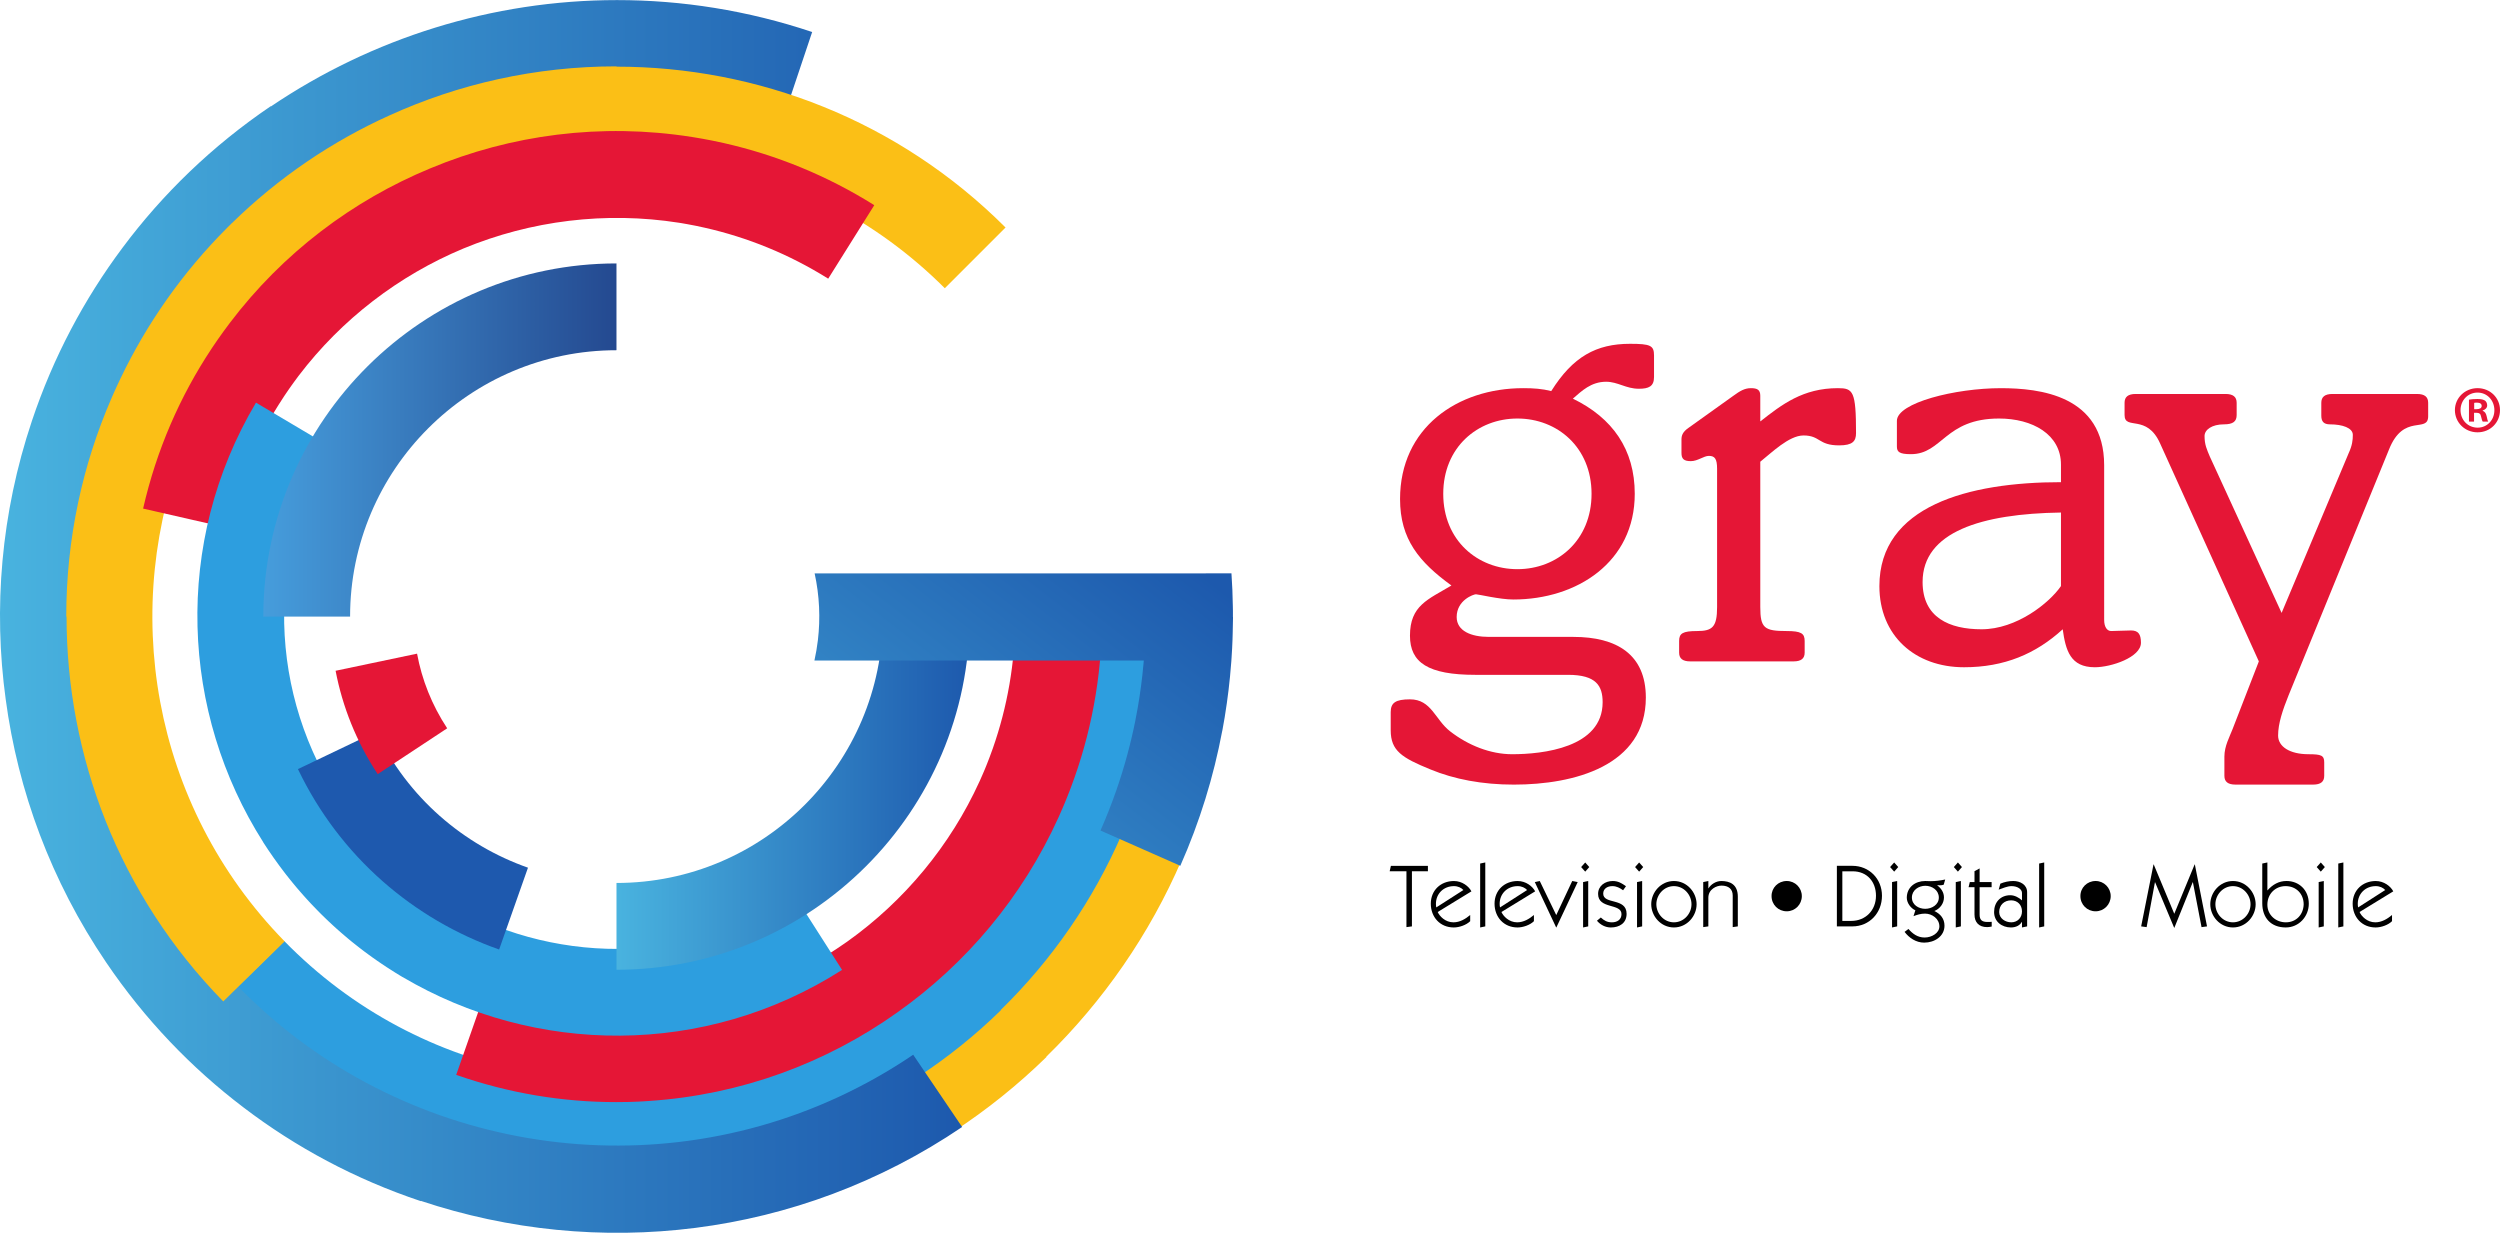 <svg height="222.073" viewBox="0 0 1097.261 541.051" width="450.303" xmlns="http://www.w3.org/2000/svg" xmlns:xlink="http://www.w3.org/1999/xlink"><linearGradient id="a"><stop offset="0" stop-color="#49b3df"/><stop offset="1" stop-color="#1d59ad"/></linearGradient><linearGradient id="b" gradientTransform="matrix(177.334 -228.522 228.522 177.334 -530.874 585.947)" gradientUnits="userSpaceOnUse" spreadMethod="pad" x1="0" x2="1" href="#a" y1="0" y2="0"/><linearGradient id="c" gradientUnits="userSpaceOnUse" spreadMethod="pad" x1="-592.963" x2="-437.974" href="#a" y1="467.925" y2="467.925"/><linearGradient id="d" gradientUnits="userSpaceOnUse" spreadMethod="pad" x1="-747.972" x2="-592.968" y1="312.929" y2="312.929"><stop offset="0" stop-color="#469ddc"/><stop offset="1" stop-color="#244990"/></linearGradient><linearGradient id="e" gradientTransform="matrix(422.368 0 0 -422.368 -863.826 396.235)" gradientUnits="userSpaceOnUse" spreadMethod="pad" x1="0" x2="1" href="#a" y1="0" y2="0"/><g transform="translate(863.543 -119.848)"><g fill="#e51636"><path d="m-197.546 369.619c17.42 0 32.543-12.562 32.543-33.062 0-20.5-15.123-33.056-32.543-33.056-17.426 0-32.549 12.556-32.549 33.056 0 20.5 15.123 33.062 32.549 33.062m24.593 29.728c18.969 0 31.778 7.673 31.778 26.636 0 29.988-31.513 38.197-57.914 38.197-13.833 0-26.136-2.321-36.642-6.673-12.556-5.13-17.42-8.186-17.42-17.173v-7.938c0-4.093 2.043-5.642 8.451-5.642 9.481 0 11.019 8.981 17.691 14.093 7.938 6.154 17.673 9.994 27.155 9.994 13.327 0 39.716-2.815 39.716-22.809 0-7.173-2.815-12.031-15.117-12.031h-40.741c-20.759 0-28.704-5.377-28.704-17.173 0-13.327 7.944-15.889 18.197-22.037-14.099-10.253-22.549-20.253-22.549-37.926 0-31.265 25.111-48.685 54.068-48.685 4.611 0 8.198.259 12.296 1.278 9.488-15.117 19.735-20.747 34.593-20.747 8.969 0 10.512.759 10.512 5.111v9.488c0 4.099-2.315 5.13-6.667 5.13-5.636 0-9.228-3.074-14.352-3.074-6.661 0-10.759 4.093-14.599 7.42 17.42 8.451 27.161 22.296 27.161 41.772 0 29.982-25.37 46.383-53.303 46.383-5.895 0-15.377-2.297-16.401-2.297-1.025 0-8.457 2.544-8.457 9.988 0 6.142 6.407 8.716 14.093 8.716z"/><path d="m-90.944 386.269c0 9.234 1.79 10.506 11.537 10.506 6.395 0 7.938 1.037 7.938 4.358v5.13c0 2.556-1.543 3.834-4.876 3.834h-45.346c-3.333 0-4.876-1.278-4.876-3.834v-5.13c0-3.321 1.543-4.358 7.944-4.358 6.667 0 8.716-1.79 8.716-10.506v-60.735c0-4.346-1.025-5.636-3.586-5.636-2.309 0-4.864 2.309-7.944 2.309s-4.099-1.019-4.099-3.593v-5.883c0-1.796.512-3.339 3.08-5.13l19.722-14.099c2.821-2.049 4.87-3.327 7.697-3.327 2.815 0 4.093.759 4.093 3.327v11.278c9.475-7.432 18.704-14.605 34.08-14.605 6.661 0 7.944 1.278 7.944 19.729 0 3.592-1.537 5.383-7.438 5.383-9.216 0-8.192-4.352-15.624-4.352-6.401 0-14.099 7.679-18.963 11.525z"/><path d="m41.027 344.761c-34.858.512-60.735 8.451-60.735 30.494 0 15.63 11.79 20.747 25.877 20.747 15.383 0 29.734-11.519 34.858-18.963zm18.957 47.148c0 3.074 1.278 4.864 3.074 4.864 2.568 0 5.636-.253 8.716-.253 3.074 0 4.358 1.531 4.358 5.383 0 6.407-13.074 10.765-20.247 10.765-10.759 0-12.809-7.432-14.093-16.666-11.79 10.777-25.624 16.666-43.309 16.666-21.531 0-37.154-13.846-37.154-35.629 0-35.093 38.951-45.605 79.698-45.605v-7.691c0-13.327-12.562-20.241-27.167-20.241-23.827 0-24.858 15.642-38.692 15.642-5.13 0-6.154-1.037-6.154-3.345v-11.284c0-7.92 25.63-14.334 45.617-14.334 16.914 0 45.352 3.074 45.352 33.827z"/><path d="m167.338 318.618c1.531-3.333 1.784-5.63 1.784-7.938 0-3.08-4.605-4.617-9.988-4.617-2.821 0-3.846-1.284-3.846-3.84v-5.63c0-2.568 1.537-3.864 4.87-3.864h37.154c3.333 0 4.876 1.296 4.876 3.864v5.895c0 7.679-10.771-1.543-17.179 14.593l-44.074 107.877c-2.562 6.407-4.611 12.315-4.611 17.697 0 4.858 5.13 8.186 13.327 8.186 5.636 0 6.914.524 6.914 3.592v5.901c0 2.556-1.531 3.84-4.864 3.84h-34.086c-3.333 0-4.864-1.284-4.864-3.84v-8.469c0-4.605 2.309-8.704 3.586-12.031l11.531-29.734-43.303-95.587c-5.895-13.303-15.63-5.63-15.63-12.544v-5.377c0-2.568 1.531-3.864 4.864-3.864h39.457c3.333 0 4.876 1.296 4.876 3.864v5.377c0 2.809-1.543 4.093-5.636 4.093-5.13 0-8.457 2.309-8.457 5.13 0 3.84 1.025 5.889 2.297 8.969l31.525 68.667z"/></g><path d="m-323.012 391.067-42.061-.032c-.067 94.496-58.04 175.664-140.27 209.907-83.368 34.472-183.072 17.239-249.846-51.175l-30.108 29.391c52.67 53.953 122.627 81.018 192.656 81.072v.151c36.576.018 71.458-7.299 103.302-20.53 30.85-12.73 59.806-31.434 85.111-56.142l-.103-.096c50.096-48.926 81.271-117.153 81.319-192.547" fill="#fbbf16"/><path d="m-351.476 390.573-37.697-.018c-.054 84.683-52.013 157.424-125.701 188.111-74.719 30.898-164.079 15.437-223.921-45.852l-26.968 26.323c47.191 48.354 109.884 72.621 172.644 72.663v.132c32.778.018 64.05-6.534 92.573-18.408 27.649-11.404 53.61-28.161 76.286-50.301l-.09-.09c44.9-43.845 72.832-104.99 72.874-172.56" fill="#2d9edf"/><path d="m-744.619 166.514-.067-.108c-25.75 17.444-47.522 38.565-65.129 62.205-16.787 22.471-30.349 47.932-39.722 75.936-13.616 40.681-16.98 82.344-11.501 122.217 5.371 40.132 19.849 79.649 44.05 115.387 16.968 25.057 37.432 46.353 60.307 63.706 22.917 17.468 49.029 31.513 77.829 41.139l.036-.108c77.202 25.744 165.122 16.624 237.556-32.441l-21.477-31.711c-84.484 57.221-193.518 51.169-270.678-7.3-49.264-37.45-81.385-93.242-89.679-153.892-8.029-60.066 7.721-121.741 44.502-170.721 58.474-77.618 162.24-113.139 259.34-80.638l12.17-36.323c-28.384-9.512-57.245-14.014-85.647-14.014-54.623 0-107.515 16.685-151.891 46.666" fill="url(#e)"/><path d="m-592.967 149.067v-.132c-35.521 0-69.276 7.709-99.673 21.543-25.033 11.308-48.511 27.1-69.228 47.371l-.018-.018c-.398.398-.784.796-1.181 1.187-.217.223-.446.434-.663.645l.004.013c-19.783 19.777-35.406 42.194-46.871 66.123-.018.023-.018.036-.036.048-.675 1.41-1.332 2.821-1.977 4.243-.344.753-.687 1.501-1.025 2.266-.295.681-.597 1.35-.892 2.031-12.815 29.451-19.94 61.934-19.94 96.039h.132c-.004 60.976 22.851 121.994 68.776 168.913l26.938-26.365c-58.655-59.933-72.754-147.135-42.766-220.19.036-.078.067-.163.096-.241.44-1.061.898-2.116 1.362-3.165.313-.741.639-1.495.97-2.236.175-.392.356-.784.536-1.181 20.428-44.683 56.539-80.752 101.259-101.114.555-.253 1.109-.494 1.67-.747.741-.32 1.495-.651 2.242-.989 74.327-31.748 163.832-17.348 224.391 43.206l26.654-26.654c-47.082-47.082-108.932-70.608-170.763-70.596" fill="#fbbf16"/><path d="m-561.876 218.2c.892.157 1.79.338 2.682.506.398.078.796.145 1.193.229 1.266.265 2.532.53 3.797.826 18.71 4.225 37.022 11.615 54.165 22.357l20.223-32.26c-20.826-13.056-43.056-22.031-65.756-27.191-.013 0-.023 0-.032-.013-1.627-.374-3.255-.711-4.882-1.043-.398-.09-.808-.157-1.212-.241-1.169-.235-2.345-.452-3.508-.663-.904-.169-1.79-.313-2.694-.458-.609-.108-1.218-.211-1.826-.302-40.042-6.341-79.631-.989-114.971 13.755-34.002 14.075-64.635 37.028-88.058 67.95-.078.108-.157.211-.229.32-.808 1.055-1.603 2.128-2.393 3.219-.44.609-.886 1.224-1.314 1.844-.452.633-.904 1.272-1.356 1.911-.747 1.079-1.489 2.17-2.224 3.261-.157.241-.32.488-.482.729-13.785 20.801-24.111 44.37-29.976 70.09l37.118 8.475c4.491-19.674 12.164-37.805 22.332-54.002.753-1.212 1.525-2.399 2.303-3.574.127-.187.247-.374.368-.555.615-.922 1.242-1.832 1.863-2.731.356-.506.717-1.025 1.079-1.531.368-.524.741-1.043 1.121-1.561.633-.868 1.272-1.742 1.923-2.61.072-.09.145-.187.217-.283 18.818-24.725 43.875-43.93 72.266-55.78 29.668-12.29 62.453-16.341 94.55-11.308.434.072.88.145 1.32.211.796.145 1.597.283 2.393.422" fill="#e51636"/><path d="m-585.144 565.272c-.91.041-1.814.072-2.731.103-.404.013-.808.023-1.206.023-1.29.036-2.592.048-3.894.048-19.18.018-38.667-3.128-57.769-9.807l-12.568 35.937c23.188 8.119 46.859 11.953 70.132 11.953h.036c1.676 0 3.333-.018 5.003-.054.404 0 .814-.018 1.224-.032 1.193-.036 2.381-.085 3.574-.132.904-.048 1.808-.096 2.718-.151.621-.032 1.236-.072 1.863-.121 40.452-2.67 77.859-16.672 109.058-38.872 30.042-21.253 54.828-50.427 70.825-85.78.048-.108.096-.235.151-.344.555-1.224 1.085-2.447 1.615-3.677.295-.687.591-1.386.886-2.092.295-.717.597-1.429.88-2.158.506-1.224.982-2.453 1.453-3.683.096-.283.211-.542.307-.814 8.831-23.333 13.689-48.607 13.719-74.99l-38.083-.041c-.018 20.181-3.49 39.559-9.807 57.612-.476 1.344-.964 2.682-1.465 3.996-.078.205-.151.416-.235.621-.398 1.037-.802 2.055-1.206 3.08-.235.573-.476 1.157-.711 1.73-.247.585-.5 1.175-.747 1.754-.428 1.001-.862 1.995-1.302 2.972-.054.114-.108.223-.163.344-12.863 28.276-33.044 52.549-58.101 70.391-26.214 18.553-57.287 29.771-89.698 31.971-.44.032-.886.067-1.338.085l-2.423.127" fill="#e51636"/><path d="m-493.957 545.503-20.488-32.097c-48.239 30.801-107.901 29.59-153.916 1.929-1.688-1.019-3.351-2.055-4.979-3.14-.338-.217-.669-.446-1.001-.663-1.754-1.181-3.484-2.393-5.172-3.629-.247-.181-.494-.356-.741-.549-1.73-1.296-3.43-2.622-5.093-3.978-.205-.163-.422-.349-.633-.512-1.664-1.374-3.291-2.785-4.888-4.231-.199-.181-.404-.368-.609-.555-1.573-1.441-3.116-2.917-4.623-4.412-.205-.205-.404-.41-.609-.621-1.483-1.495-2.929-3.032-4.34-4.587-.205-.223-.404-.452-.609-.675-1.398-1.567-2.773-3.159-4.099-4.786-.175-.211-.349-.422-.518-.633-1.356-1.682-2.682-3.382-3.954-5.105-.103-.145-.205-.289-.32-.434-33.538-45.768-38.637-109.064-7.89-160.86l-32.754-19.433c-36.582 61.639-32.905 136.189 3.171 192.897l-.023.023c1.398 2.194 2.851 4.346 4.334 6.45.054.072.096.145.145.217.723 1.019 1.447 2.049 2.194 3.05.205.283.404.555.609.832.633.862 1.284 1.724 1.935 2.574.302.398.615.79.91 1.181.597.753 1.2 1.513 1.802 2.266.374.464.741.916 1.121 1.374.573.693 1.139 1.386 1.718 2.068.422.488.844.976 1.272 1.477.561.651 1.115 1.278 1.688 1.923.458.506.898 1.013 1.35 1.501.567.627 1.145 1.254 1.712 1.863.47.494.934.976 1.404 1.471.585.615 1.175 1.224 1.766 1.82.47.482.946.958 1.417 1.435.609.591 1.218 1.2 1.832 1.79.476.452.946.91 1.416 1.356.645.603 1.278 1.206 1.917 1.784.482.44.958.868 1.435 1.314.657.585 1.314 1.163 1.971 1.742.488.428.976.844 1.465 1.26.663.567 1.332 1.133 2.001 1.7.512.416 1.013.832 1.525 1.254.663.536 1.332 1.061 2.007 1.591.542.434 1.079.856 1.633 1.284.633.482 1.266.97 1.905 1.453.615.446 1.224.91 1.832 1.35.573.434 1.145.844 1.724 1.248.711.494 1.423 1.013 2.14 1.501.452.32.91.627 1.368.94.862.579 1.73 1.169 2.61 1.742.253.169.512.338.778.5 2.043 1.326 4.117 2.634 6.233 3.9l.013-.032c57.859 34.207 132.488 35.455 192.909-3.128" fill="#2d9edf"/><path d="m-747.971 389.14v1.296h38.083c0-64.484 52.447-116.912 116.918-116.912v-38.095c-85.032 0-154.296 68.842-155.001 153.711" fill="url(#d)"/><path d="m-476.051 390.424c0 64.466-52.435 116.918-116.912 116.924v38.089c85.472 0 155.001-69.553 154.995-155.013z" fill="url(#c)"/><path d="m-644.471 536.553c-37.438-13.201-69.842-40.632-88.299-79.185l34.346-16.431c13.924 29.065 38.372 49.758 66.612 59.704z" fill="#1e59ae"/><path d="m-344.329 371.473h-124.568-37.1c2.152 9.843 2.556 19.716 1.435 29.276-.368 3.038-.868 6.04-1.525 8.969h37.1 107.461c-.072.826-.151 1.658-.235 2.471-.132 1.35-.253 2.712-.404 4.063-.723 6.516-1.73 13.068-3.038 19.614h.013c-2.055 10.271-4.822 20.53-8.348 30.687h.004c-2.08 5.961-4.406 11.899-7.004 17.782l35.033 15.479c8.565-19.355 14.641-39.204 18.396-59.167.041-.139.067-.277.096-.41.205-1.085.38-2.194.579-3.285.139-.814.289-1.621.428-2.423.023-.151.036-.313.067-.458 1.242-7.619 2.164-15.25 2.731-22.857.041-.349.067-.699.09-1.043.048-.615.085-1.236.121-1.838.175-2.586.32-5.16.404-7.746.036-1.049.06-2.104.09-3.152.032-1.019.048-2.019.06-3.032.013-1.091.06-2.17.067-3.237v-.585h-.032v-.368c0-.759.004-1.519 0-2.278-.004-.651-.023-1.296-.036-1.941-.072-4.87-.271-9.729-.609-14.545z" fill="url(#b)"/><path d="m-680.492 406.701c2.098 11.374 6.462 22.513 13.219 32.76l-30.488 20.114c-9.373-14.195-15.473-29.62-18.487-45.364z" fill="#e51636"/><path d="m-243.842 526.405-2.405.32v-24.502h-7.366l.542-2.393h16.245v2.393h-7.016z"/><path d="m-221.252 510.445c-.892-.976-2.363-1.712-4.141-1.712-4.587 0-7.914 3.363-7.914 7.752 0 .512.036 1.091.157 1.591zm-11.278 9.644c.772 1.784 3.291 4.533 6.896 4.533 2.833 0 5.274-1.471 7.366-3.213v2.712c-1.712 1.7-4.804 2.755-7.209 2.755-6.01 0-10.078-4.551-10.078-10.428 0-5.889 4.346-9.958 10.163-9.958 3.556 0 6.498 2.29 7.667 4.533z"/><path d="m-211.647 526.405-2.248.47v-28.059l2.248-.47z"/><path d="m-193.282 510.445c-.892-.976-2.363-1.712-4.153-1.712-4.569 0-7.902 3.363-7.902 7.752 0 .512.041 1.091.163 1.591zm-11.272 9.644c.772 1.784 3.291 4.533 6.89 4.533 2.833 0 5.28-1.471 7.366-3.213v2.712c-1.712 1.7-4.804 2.755-7.203 2.755-6.004 0-10.078-4.551-10.078-10.428 0-5.889 4.334-9.958 10.145-9.958 3.574 0 6.516 2.29 7.679 4.533z"/><path d="m-180.496 521.449 7.016-14.961 2.399.464-9.373 19.927h-.078l-9.379-19.927 2.17-.464z"/><path d="m-168.718 526.876v-19.927l2.248-.464v19.921zm2.712-26.516-1.778 2.019-1.79-2.019 1.79-2.007z"/><path d="m-160.934 522.502c1.477 1.38 2.791 2.122 4.882 2.122 2.291 0 4.189-1.193 4.189-3.605 0-4.876-10.271-2.055-10.271-8.873 0-3.562 3.098-5.66 6.431-5.66 2.369 0 3.954.97 5.811 2.29l-1.272 1.778c-1.362-1.001-2.875-1.826-4.659-1.826-2.2 0-4.063 1.091-4.063 3.297 0 4.888 10.265 1.67 10.265 8.867 0 4.075-3.134 5.985-6.932 5.985-2.399 0-4.575-1.181-6.082-2.954z"/><path d="m-145.045 526.876v-19.927l2.248-.464v19.921zm2.712-26.516-1.784 2.019-1.784-2.019 1.784-2.007z"/><path d="m-136.562 516.681c0 4.147 3.333 7.938 7.709 7.938 4.382 0 7.715-3.791 7.715-7.938 0-4.141-3.333-7.95-7.715-7.95-4.376 0-7.709 3.809-7.709 7.95m17.667 0c0 5.226-4.225 10.193-9.958 10.193s-9.958-4.967-9.958-10.193c0-5.232 4.225-10.193 9.958-10.193s9.958 4.961 9.958 10.193"/><path d="m-115.989 526.721v-19.771l2.248-.458v3.201h.072c1.049-1.736 3.261-3.201 5.618-3.201 3.767 0 7.245 1.465 7.245 6.859v13.05l-2.242.32v-13.87c0-2.833-1.82-4.346-4.925-4.346-2.128 0-5.768 1.549-5.768 5.304v12.592z"/><path d="m-79.337 519.782c-3.719 0-6.661-2.935-6.661-6.667-.048-3.647 2.899-6.63 6.661-6.63 3.683 0 6.624 2.984 6.624 6.63 0 3.683-2.941 6.667-6.624 6.667"/><path d="m-54.931 524.001h3.918c6.311 0 10.85-4.689 10.85-11.043 0-6.124-3.87-10.729-10.265-10.729h-4.503zm-2.399-24.177h6.823c7.281 0 12.971 5.624 12.971 13.134 0 7.559-5.533 13.448-12.971 13.448h-6.823z"/><path d="m-33.115 526.876v-19.927l2.248-.464v19.921zm2.712-26.516-1.778 2.019-1.79-2.019 1.79-2.007z"/><path d="m-24.402 513.742c0 3.177 2.905 4.949 5.853 4.949 2.869 0 5.967-1.772 5.967-4.949 0-3.261-3.02-5.16-5.931-5.16-2.905 0-5.889 1.899-5.889 5.16m-1.513 13.797c1.832 2.086 3.996 3.749 7.101 3.749 3.134 0 6.474-1.977 6.474-4.882 0-3.327-3.183-5.606-6.287-5.606-1.856 0-3.333.452-5.075 1.115l.82-2.568c-2.025-.88-3.761-3.255-3.761-5.497 0-4.647 3.719-7.36 8.095-7.36.778 0 1.585.072 2.363.072 2.176 0 4.31-.307 6.395-.729l-.651 2.284c-.627.193-1.055.259-1.712.259-.349 0-.693-.023-1.049-.103l-.072.078c1.664 1.344 2.942 3.062 2.942 5.341 0 2.682-1.784 4.997-4.225 5.973 2.682 1.23 4.46 3.363 4.46 6.432 0 4.683-4.382 7.438-8.915 7.438-3.605 0-6.661-2.128-8.601-4.72z"/><path d="m-5.147 526.876v-19.927l2.248-.464v19.921zm2.712-26.516-1.778 2.019-1.784-2.019 1.784-2.007z"/><path d="m3.071 502.185 2.248-1.23v5.998h5.268v2.248h-5.268v12.013c0 2.369 1.007 3.249 3.484 3.249.621 0 1.193 0 1.82-.072v2.086c-.627.127-1.32.241-2.013.241-3.562 0-5.539-2.055-5.539-5.545v-11.971h-2.598l.536-2.248h2.061z"/><path d="m19.228 524.62c2.749 0 4.689-2.049 4.689-4.804 0-2.869-1.977-4.84-4.768-4.84-2.984 0-5.238 2.019-5.238 5.117 0 2.863 2.718 4.527 5.316 4.527m-4.81-16.968c1.79-.741 3.719-1.169 5.666-1.169 3.014 0 6.088 1.591 6.088 4.931v14.991l-2.254.47v-2.435h-.078c-.772 1.423-2.477 2.435-4.768 2.435-3.996 0-7.396-2.556-7.396-6.781 0-4.304 2.821-7.366 7.125-7.366 1.941 0 3.797 1.085 5.117 2.248v-3.249c0-1.639-1.977-2.996-4.575-2.996-1.863 0-3.954.964-5.654 1.549z"/><path d="m33.672 526.405-2.236.47v-28.059l2.236-.47z"/><path d="m56.225 519.782c-3.719 0-6.667-2.935-6.667-6.667-.036-3.647 2.905-6.63 6.667-6.63 3.683 0 6.63 2.984 6.63 6.63 0 3.683-2.948 6.667-6.63 6.667"/><path d="m99.698 499.204h.085l5.347 27.203-2.411.32-3.785-19.698h-.09l-8.059 20h-.072l-8.372-20h-.072l-3.647 19.698-2.405-.32 5.425-27.203h.085l9.029 21.663z"/><path d="m108.804 516.681c0 4.147 3.327 7.938 7.709 7.938 4.382 0 7.715-3.791 7.715-7.938 0-4.141-3.333-7.95-7.715-7.95-4.382 0-7.709 3.809-7.709 7.95m17.667 0c0 5.226-4.225 10.193-9.958 10.193-5.726 0-9.952-4.967-9.952-10.193 0-5.232 4.225-10.193 9.952-10.193 5.732 0 9.958 4.961 9.958 10.193"/><path d="m139.719 524.62c4.575 0 7.679-3.369 7.83-7.86 0-4.665-3.291-8.029-7.95-8.029-4.448 0-7.981 3.363-7.981 8.143 0 4.569 3.725 7.746 8.101 7.746m-10.343-25.804 2.242-.464v12.284c2.333-2.598 4.997-4.153 8.421-4.153 5.34 0 9.759 3.84 9.759 9.964 0 5.66-4.376 10.428-10.114 10.428-6.51 0-10.307-4.225-10.307-10.615z"/><path d="m154.133 526.876v-19.927l2.248-.464v19.921zm2.712-26.516-1.784 2.019-1.784-2.019 1.784-2.007z"/><path d="m164.976 526.405-2.242.47v-28.059l2.242-.47z"/><path d="m183.347 510.445c-.892-.976-2.363-1.712-4.153-1.712-4.569 0-7.902 3.363-7.902 7.752 0 .512.036 1.091.163 1.591zm-11.272 9.644c.765 1.784 3.291 4.533 6.89 4.533 2.827 0 5.274-1.471 7.36-3.213v2.712c-1.7 1.7-4.798 2.755-7.203 2.755-6.01 0-10.078-4.551-10.078-10.428 0-5.889 4.346-9.958 10.151-9.958 3.568 0 6.516 2.29 7.679 4.533z"/><path d="m222.385 299.396h1.061c1.23 0 2.23-.41 2.23-1.41 0-.88-.645-1.465-2.061-1.465-.591 0-1.001.054-1.23.114zm-.06 5.461h-2.23v-9.638c.88-.169 2.122-.283 3.701-.283 1.82 0 2.64.283 3.345.699.536.416.946 1.175.946 2.116 0 1.055-.826 1.881-2.001 2.236v.114c.94.356 1.471 1.055 1.76 2.351.289 1.465.476 2.055.711 2.405h-2.411c-.302-.349-.47-1.23-.772-2.339-.169-1.061-.759-1.531-1.995-1.531h-1.055zm-5.931-5.051c0 4.286 3.171 7.703 7.523 7.703 4.219 0 7.336-3.418 7.336-7.643 0-4.292-3.116-7.752-7.396-7.752-4.292 0-7.462 3.46-7.462 7.691m17.323 0c0 5.467-4.28 9.753-9.861 9.753-5.521 0-9.934-4.286-9.934-9.753 0-5.347 4.412-9.632 9.934-9.632 5.582 0 9.861 4.286 9.861 9.632" fill="#e51636"/></g></svg>